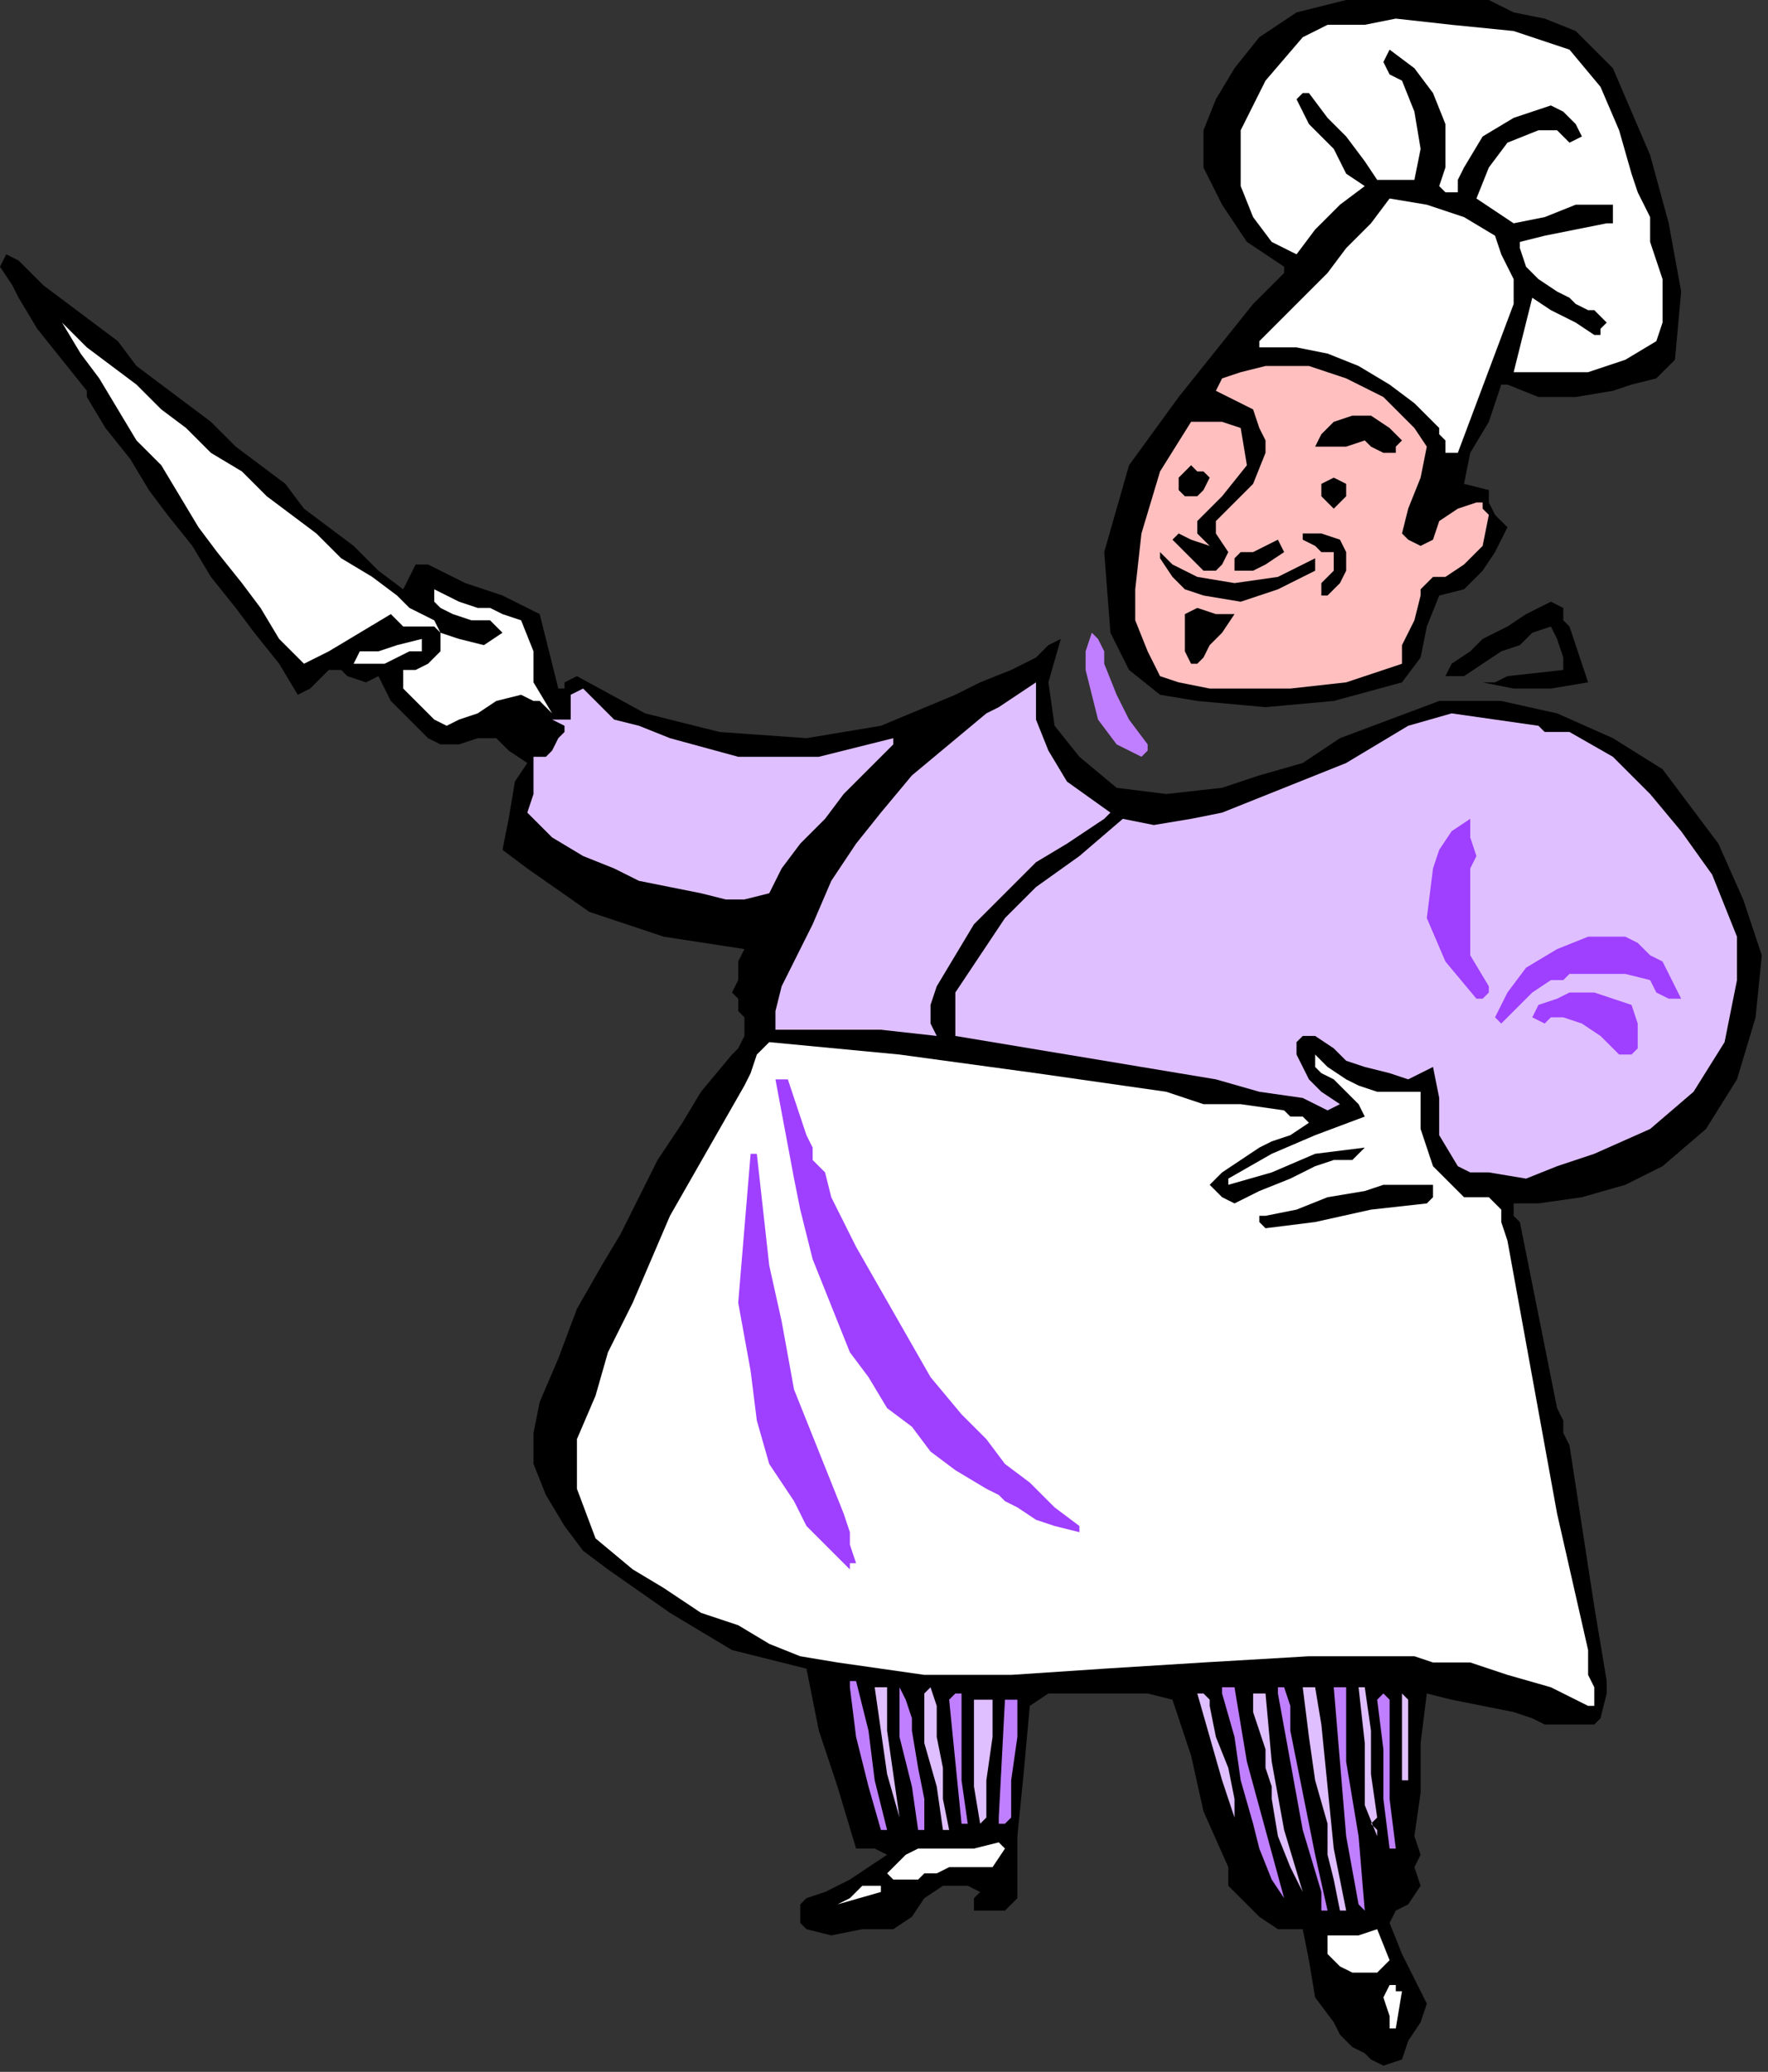 <?xml version="1.0" encoding="UTF-8" standalone="no"?>
<svg
   xmlns:dc="http://purl.org/dc/elements/1.1/"
   xmlns:cc="http://creativecommons.org/ns#"
   xmlns:rdf="http://www.w3.org/1999/02/22-rdf-syntax-ns#"
   xmlns:svg="http://www.w3.org/2000/svg"
   xmlns="http://www.w3.org/2000/svg"
   xmlns:sodipodi="http://sodipodi.sourceforge.net/DTD/sodipodi-0.dtd"
   xmlns:inkscape="http://www.inkscape.org/namespaces/inkscape"
   version="1.0"
   width="48.26mm"
   height="56.557mm"
   id="svg97"
   sodipodi:docname="PESSG159.WMF">
  <rect width="100%" height="100%" fill="#333333" stroke="none"/>
  <sodipodi:namedview
     pagecolor="#ffffff"
     bordercolor="#666666"
     borderopacity="1"
     objecttolerance="10"
     gridtolerance="10"
     guidetolerance="10"
     inkscape:pageopacity="0"
     inkscape:pageshadow="2"
     inkscape:window-width="640"
     inkscape:window-height="480"
     id="namedview99" />
  <defs
     id="defs3">
    <pattern
       id="WMFhbasepattern"
       patternUnits="userSpaceOnUse"
       width="6"
       height="6"
       x="0"
       y="0" />
  </defs>
  <path
     style="fill:#000000;fill-rule:evenodd;fill-opacity:1;stroke:none;"
     d="  M 165.12,177.28   L 164.48,177.92   L 163.2,177.92   L 161.92,177.92   L 161.92,177.92   L 159.36,177.92   L 158.08,177.28   L 156.16,176.64   L 156.16,176.64   L 152.96,176   L 149.76,175.36   L 147.2,174.72   L 147.2,174.72   L 146.56,179.84   L 146.56,184.96   L 145.92,189.44   L 145.92,189.44   L 146.56,191.36   L 145.92,192.64   L 146.56,194.56   L 146.56,194.56   L 145.28,196.48   L 144,197.12   L 143.36,198.4   L 143.36,198.4   L 144.64,201.6   L 145.92,204.16   L 147.2,206.72   L 147.2,206.72   L 146.56,208.64   L 145.28,210.56   L 144.64,212.48   L 144.64,212.48   L 142.72,213.12   L 141.44,212.48   L 140.8,211.84   L 140.8,211.84   L 139.52,211.2   L 138.24,209.92   L 137.6,208.64   L 137.6,208.64   L 135.68,206.08   L 135.04,202.24   L 134.4,199.04   L 134.4,199.04   L 131.84,199.04   L 129.92,197.76   L 128.64,196.48   L 128.64,196.48   L 127.36,195.2   L 126.72,194.56   L 126.72,192.64   L 126.72,192.64   L 124.16,186.88   L 122.88,181.12   L 120.96,175.36   L 120.96,175.36   L 118.4,174.72   L 115.2,174.72   L 112.64,174.72   L 112.64,174.72   L 110.08,174.72   L 108.16,174.72   L 106.24,176   L 106.24,176   L 105.6,183.04   L 104.96,189.44   L 104.96,195.84   L 104.96,195.84   L 104.32,196.48   L 103.68,197.12   L 103.04,197.12   L 103.04,197.12   L 100.48,197.12   L 100.48,196.48   L 100.48,195.84   L 101.12,195.2   L 101.12,195.2   L 99.84,194.56   L 98.56,194.56   L 97.28,194.56   L 97.28,194.56   L 95.36,195.84   L 94.08,197.76   L 92.16,199.04   L 92.16,199.04   L 88.96,199.04   L 85.76,199.68   L 83.2,199.04   L 83.2,199.04   L 82.56,198.4   L 82.56,197.76   L 82.56,196.48   L 82.56,196.48   L 83.2,195.84   L 85.12,195.2   L 86.4,194.56   L 86.4,194.56   L 87.68,193.92   L 89.6,192.64   L 91.52,191.36   L 91.52,191.36   L 90.24,190.72   L 88.96,190.72   L 88.32,190.72   L 88.32,190.72   L 86.4,184.32   L 84.48,178.56   L 83.2,172.16   L 83.2,172.16   L 75.52,170.24   L 69.12,166.4   L 62.72,161.92   L 62.72,161.92   L 60.16,160   L 58.24,157.44   L 56.32,154.24   L 55.04,151.04   L 55.04,147.84   L 55.68,144.64   L 55.68,144.64   L 57.6,140.16   L 59.52,135.04   L 62.08,130.56   L 62.08,130.56   L 64,127.36   L 65.92,123.52   L 67.84,119.68   L 67.84,119.68   L 70.4,115.84   L 72.32,112.64   L 75.52,108.8   L 75.52,108.8   L 76.16,108.16   L 76.8,106.88   L 76.8,104.96   L 76.8,104.96   L 76.16,104.32   L 76.16,103.04   L 75.52,102.4   L 75.52,102.4   L 76.16,101.12   L 76.16,99.2   L 76.8,97.92   L 76.8,97.92   L 68.48,96.64   L 60.8,94.08   L 54.4,89.6   L 54.4,89.6   L 51.84,87.68   L 52.48,84.48   L 53.12,80.64   L 53.12,80.64   L 54.4,78.72   L 52.48,77.44   L 51.2,76.16   L 49.28,76.16   L 49.28,76.16   L 47.36,76.8   L 45.44,76.8   L 44.16,76.16   L 44.16,76.16   L 42.24,74.24   L 40.32,72.32   L 39.04,69.76   L 39.04,69.76   L 37.76,70.4   L 35.84,69.76   L 35.2,69.12   L 35.2,69.12   L 33.92,69.12   L 32.64,70.4   L 32,71.04   L 30.72,71.68   L 30.72,71.68   L 28.8,68.48   L 26.24,65.28   L 24.32,62.72   L 21.76,59.52   L 19.84,56.32   L 17.28,53.12   L 15.36,50.56   L 13.44,47.36   L 10.88,44.16   L 8.96,40.96   L 8.96,40.96   L 8.96,40.32   L 6.4,37.12   L 3.84,33.92   L 1.92,30.72   L 1.92,30.72   L 1.28,29.44   L 0,27.52   L 0.64,26.24   L 0.64,26.24   L 1.92,26.88   L 4.48,29.44   L 7.04,31.36   L 9.6,33.28   L 12.16,35.2   L 14.08,37.76   L 16.64,39.68   L 19.2,41.6   L 21.76,43.52   L 24.32,46.08   L 26.88,48   L 29.44,49.92   L 31.36,52.48   L 33.92,54.4   L 36.48,56.32   L 39.04,58.88   L 41.6,60.8   L 41.6,60.8   L 42.24,59.52   L 42.88,58.24   L 44.16,58.24   L 44.16,58.24   L 48,60.16   L 51.84,61.44   L 55.68,63.36   L 55.68,63.36   L 56.32,65.92   L 56.96,68.48   L 57.6,71.04   L 57.6,71.04   L 58.24,71.04   L 58.24,70.4   L 59.52,69.76   L 59.52,69.76   L 66.56,73.6   L 74.24,75.52   L 83.2,76.16   L 90.88,74.88   L 98.56,71.68   L 98.56,71.68   L 101.12,70.4   L 104.32,69.12   L 106.88,67.84   L 106.88,67.84   L 107.52,67.2   L 108.16,66.56   L 109.44,65.92   L 109.44,65.92   L 108.16,70.4   L 108.8,74.88   L 111.36,78.08   L 111.36,78.08   L 115.2,81.28   L 120.32,81.92   L 126.08,81.28   L 126.08,81.28   L 129.92,80   L 134.4,78.72   L 138.24,76.16   L 138.24,76.16   L 143.36,74.24   L 148.48,72.32   L 154.88,72.32   L 154.88,72.32   L 160.64,73.6   L 166.4,76.16   L 171.52,79.36   L 171.52,79.36   L 173.44,81.92   L 175.36,84.48   L 177.28,87.04   L 177.28,87.04   L 179.84,92.8   L 181.76,98.56   L 181.12,104.96   L 181.12,104.96   L 179.2,111.36   L 176,116.48   L 171.52,120.32   L 171.52,120.32   L 167.68,122.24   L 163.2,123.52   L 158.72,124.16   L 158.72,124.16   L 156.16,124.16   L 156.16,124.8   L 156.16,125.44   L 156.8,126.08   L 156.8,126.08   L 158.08,132.48   L 159.36,138.88   L 160.64,145.28   L 160.64,145.28   L 161.28,146.56   L 161.28,147.84   L 161.92,149.12   L 161.92,149.12   L 163.2,157.44   L 164.48,165.76   L 165.76,173.44   L 165.76,173.44   L 165.76,174.08   L 165.76,174.72   L 165.76,174.72   L 165.76,174.72   L 165.12,177.28  z "
     id="path5" />
  <path
     style="fill:#ffffff;fill-rule:evenodd;fill-opacity:1;stroke:none;"
     d="  M 164.48,174.72   L 164.48,174.72   L 164.48,174.72   L 164.48,174.08   L 164.48,174.08   L 163.84,172.8   L 163.84,171.52   L 163.84,170.24   L 163.84,170.24   L 160.64,156.16   L 158.08,142.08   L 155.52,128   L 155.52,128   L 154.88,126.08   L 154.88,124.8   L 153.6,123.52   L 153.6,123.52   L 152.32,123.52   L 151.04,123.52   L 150.4,122.88   L 150.4,122.88   L 147.84,120.32   L 146.56,116.48   L 146.56,112.64   L 146.56,112.64   L 144.64,112.64   L 142.08,112.64   L 140.16,112   L 140.16,112   L 138.88,111.36   L 136.96,110.08   L 135.68,108.8   L 135.68,108.8   L 135.68,110.08   L 136.32,110.72   L 137.6,111.36   L 137.6,111.36   L 138.88,112.64   L 140.16,113.92   L 140.8,115.2   L 140.8,115.2   L 135.68,117.12   L 131.2,119.04   L 126.72,121.6   L 126.72,121.6   L 126.72,122.24   L 131.2,120.96   L 135.68,119.04   L 140.8,118.4   L 140.8,118.4   L 139.52,119.68   L 137.6,119.68   L 135.68,120.32   L 135.68,120.32   L 133.12,121.6   L 129.92,122.88   L 127.36,124.16   L 127.36,124.16   L 126.08,123.52   L 125.44,122.88   L 124.8,122.24   L 124.8,122.24   L 126.08,120.96   L 128,119.68   L 129.92,118.4   L 129.92,118.4   L 131.2,117.76   L 133.12,117.12   L 135.04,115.84   L 135.04,115.84   L 134.4,115.2   L 133.12,115.2   L 132.48,114.56   L 132.48,114.56   L 128,113.92   L 124.16,113.92   L 120.32,112.64   L 120.32,112.64   L 106.88,110.72   L 92.8,108.8   L 79.36,107.52   L 79.36,107.52   L 78.08,108.8   L 77.44,110.72   L 76.8,112   L 76.8,112   L 74.24,116.48   L 71.68,120.96   L 69.12,125.44   L 67.2,129.92   L 65.28,134.4   L 62.72,139.52   L 61.44,144   L 59.52,148.48   L 59.52,148.48   L 59.52,153.6   L 61.44,158.72   L 65.28,161.92   L 65.28,161.92   L 68.48,163.84   L 72.32,166.4   L 76.16,167.68   L 76.16,167.68   L 79.36,169.6   L 82.56,170.88   L 86.4,171.52   L 86.4,171.52   L 95.36,172.8   L 104.32,172.8   L 113.92,172.16   L 113.92,172.16   L 124.16,171.52   L 135.04,170.88   L 145.92,170.88   L 145.92,170.88   L 147.84,171.52   L 149.76,171.52   L 151.68,171.52   L 151.68,171.52   L 155.52,172.8   L 160,174.08   L 163.84,176   L 163.84,176   L 163.84,176   L 164.48,176   L 164.48,176   L 164.48,176   L 164.48,174.72  z "
     id="path7" />
  <path
     style="fill:#000000;fill-rule:evenodd;fill-opacity:1;stroke:none;"
     d="  M 153.6,0   L 156.16,1.28   L 159.36,1.92   L 162.56,3.2   L 162.56,3.2   L 166.4,7.04   L 168.32,11.52   L 170.24,16   L 170.24,16   L 172.16,23.04   L 173.44,30.08   L 172.8,37.12   L 172.8,37.12   L 170.88,39.04   L 168.32,39.68   L 166.4,40.32   L 166.4,40.32   L 162.56,40.96   L 158.72,40.96   L 155.52,39.68   L 155.52,39.68   L 154.88,39.68   L 153.6,43.52   L 151.68,46.72   L 151.04,49.92   L 151.04,49.92   L 153.6,50.56   L 153.6,51.84   L 154.24,53.12   L 155.52,54.4   L 155.52,54.4   L 154.24,56.96   L 152.96,58.88   L 151.04,60.8   L 151.04,60.8   L 148.48,61.44   L 147.2,64.64   L 146.56,67.84   L 144.64,70.4   L 144.64,70.4   L 137.6,72.32   L 130.56,72.96   L 123.52,72.32   L 123.52,72.32   L 119.68,71.68   L 116.48,69.12   L 114.56,65.28   L 114.56,65.28   L 113.92,56.96   L 116.48,48   L 121.6,40.96   L 121.6,40.96   L 124.16,37.76   L 126.72,34.56   L 129.28,31.36   L 132.48,28.16   L 132.48,28.16   L 132.48,27.52   L 128.64,24.96   L 126.08,21.12   L 124.16,17.28   L 124.16,17.28   L 124.16,13.44   L 125.44,10.24   L 127.36,7.04   L 127.36,7.04   L 129.92,3.84   L 133.76,1.28   L 138.88,0   L 138.88,0   L 153.6,0  z "
     id="path9" />
  <path
     style="fill:#ffffff;fill-rule:evenodd;fill-opacity:1;stroke:none;"
     d="  M 161.92,5.12   L 165.12,8.96   L 167.04,13.44   L 168.32,17.92   L 168.32,17.92   L 168.96,19.84   L 169.6,21.12   L 170.24,22.4   L 170.24,22.4   L 170.24,24.96   L 170.88,26.88   L 171.52,28.8   L 171.52,28.8   L 171.52,31.36   L 171.52,33.28   L 170.88,35.2   L 170.88,35.2   L 167.68,37.12   L 163.84,38.4   L 160,38.4   L 160,38.4   L 156.16,38.4   L 156.8,35.84   L 157.44,33.28   L 158.08,30.72   L 158.08,30.72   L 160,32   L 162.56,33.28   L 164.48,34.56   L 164.48,34.56   L 165.12,34.56   L 165.12,33.92   L 165.76,33.28   L 165.76,33.28   L 165.12,32.64   L 164.48,32   L 163.84,32   L 163.84,32   L 162.56,31.36   L 161.92,30.72   L 160.64,30.08   L 160.64,30.08   L 158.72,28.8   L 157.44,27.52   L 156.8,25.6   L 156.8,25.6   L 156.8,24.96   L 159.36,24.32   L 162.56,23.68   L 165.76,23.04   L 165.76,23.04   L 166.4,23.04   L 166.4,21.76   L 166.4,21.12   L 166.4,21.12   L 162.56,21.12   L 159.36,22.4   L 156.16,23.04   L 156.16,23.04   L 152.32,20.48   L 153.6,17.28   L 155.52,14.72   L 158.72,13.44   L 158.72,13.44   L 160.64,13.44   L 161.92,14.72   L 163.2,14.08   L 163.2,14.08   L 162.56,12.8   L 161.28,11.52   L 160,10.88   L 160,10.88   L 156.16,12.16   L 152.96,14.08   L 151.04,17.28   L 151.04,17.28   L 150.4,18.56   L 150.4,19.2   L 150.4,19.84   L 150.4,19.84   L 149.76,19.84   L 149.12,19.84   L 148.48,19.2   L 148.48,19.2   L 149.12,17.28   L 149.12,15.36   L 149.12,12.8   L 149.12,12.8   L 147.84,9.6   L 145.92,7.04   L 143.36,5.12   L 143.36,5.12   L 142.72,6.4   L 143.36,7.68   L 144.64,8.32   L 144.64,8.32   L 145.92,11.52   L 146.56,15.36   L 145.92,18.56   L 145.92,18.56   L 144,18.56   L 142.08,18.56   L 140.8,16.64   L 140.8,16.64   L 138.88,14.08   L 136.96,12.16   L 135.04,9.6   L 135.04,9.6   L 134.4,9.6   L 133.76,10.24   L 133.76,10.24   L 133.76,10.24   L 134.4,11.52   L 135.04,12.8   L 135.68,13.44   L 135.68,13.44   L 137.6,15.36   L 138.88,17.92   L 140.8,19.2   L 140.8,19.2   L 138.24,21.12   L 135.68,23.68   L 133.76,26.24   L 133.76,26.24   L 131.2,24.96   L 129.28,22.4   L 128,19.2   L 128,19.2   L 128,13.44   L 130.56,8.32   L 134.4,3.84   L 134.4,3.84   L 136.96,2.56   L 140.8,2.56   L 144,1.92   L 144,1.92   L 149.76,2.56   L 156.16,3.2   L 161.92,5.12  z "
     id="path11" />
  <path
     style="fill:#ffffff;fill-rule:evenodd;fill-opacity:1;stroke:none;"
     d="  M 154.24,24.32   L 154.88,26.24   L 156.16,28.8   L 156.16,31.36   L 156.16,31.36   L 154.24,36.48   L 152.32,41.6   L 150.4,46.72   L 150.4,46.72   L 149.12,46.72   L 149.12,45.44   L 148.48,44.8   L 148.48,44.8   L 148.48,44.16   L 145.92,41.6   L 143.36,39.68   L 140.16,37.76   L 136.96,36.48   L 133.76,35.84   L 129.92,35.84   L 129.92,35.84   L 129.92,35.2   L 131.84,33.28   L 134.4,30.72   L 136.96,28.16   L 138.88,25.6   L 141.44,23.04   L 143.36,20.48   L 143.36,20.48   L 147.2,21.12   L 151.04,22.4   L 154.24,24.32  z "
     id="path13" />
  <path
     style="fill:#dfbfff;fill-rule:evenodd;fill-opacity:1;stroke:none;"
     d="  M 58.88,72.96   L 58.88,71.68   L 60.16,71.04   L 61.44,72.32   L 61.44,72.32   L 63.36,74.24   L 65.92,74.88   L 69.12,76.16   L 69.12,76.16   L 76.16,78.08   L 84.48,78.08   L 92.16,76.16   L 92.16,76.16   L 92.16,76.8   L 89.6,79.36   L 87.04,81.92   L 85.12,84.48   L 82.56,87.04   L 80.64,89.6   L 79.36,92.16   L 79.36,92.16   L 76.8,92.8   L 74.88,92.8   L 72.32,92.16   L 72.32,92.16   L 69.12,91.52   L 65.92,90.88   L 63.36,89.6   L 63.36,89.6   L 60.16,88.32   L 56.96,86.4   L 54.4,83.84   L 54.4,83.84   L 55.04,81.92   L 55.04,80   L 55.04,78.08   L 55.04,78.08   L 56.32,78.08   L 56.96,77.44   L 57.6,76.16   L 57.6,76.16   L 57.6,76.16   L 58.24,75.52   L 58.24,74.88   L 58.24,74.88   L 56.96,74.24   L 58.24,74.24   L 58.88,74.24   L 58.88,72.96  z "
     id="path15" />
  <path
     style="fill:#ffffff;fill-rule:evenodd;fill-opacity:1;stroke:none;"
     d="  M 56.32,72.96   L 55.68,72.32   L 55.04,72.32   L 53.76,71.68   L 53.76,71.68   L 51.2,72.32   L 49.28,73.6   L 47.36,74.24   L 47.36,74.24   L 46.08,74.88   L 44.8,74.24   L 44.16,73.6   L 44.16,73.6   L 42.88,72.32   L 41.6,71.04   L 41.6,69.12   L 41.6,69.12   L 42.88,69.12   L 44.16,68.48   L 45.44,67.2   L 45.44,67.2   L 45.44,66.56   L 45.44,65.28   L 44.8,64.64   L 44.8,64.64   L 42.88,64.64   L 41.6,64.64   L 40.32,63.36   L 40.32,63.36   L 37.12,65.28   L 33.92,67.2   L 31.36,68.48   L 31.36,68.48   L 28.8,65.92   L 26.88,62.72   L 24.96,60.16   L 22.4,56.96   L 20.48,54.4   L 18.56,51.2   L 16.64,48   L 14.08,45.44   L 12.16,42.24   L 10.24,39.04   L 8.32,36.48   L 6.4,33.28   L 6.4,33.28   L 8.96,35.84   L 11.52,37.76   L 14.08,39.68   L 16.64,42.24   L 19.2,44.16   L 21.76,46.72   L 24.96,48.64   L 27.52,51.2   L 30.08,53.12   L 32.64,55.04   L 35.2,57.6   L 38.4,59.52   L 40.96,61.44   L 40.96,61.44   L 42.24,62.72   L 43.52,63.36   L 44.8,64   L 44.8,64   L 45.44,65.28   L 47.36,65.92   L 49.92,66.56   L 51.84,65.28   L 51.84,65.28   L 50.56,64   L 48.64,64   L 46.72,63.36   L 46.72,63.36   L 45.44,62.72   L 44.8,62.08   L 44.8,60.8   L 44.8,60.8   L 46.08,61.44   L 47.36,62.08   L 49.28,62.72   L 49.28,62.72   L 50.56,62.72   L 51.84,63.36   L 53.76,64   L 53.76,64   L 55.04,67.2   L 55.04,70.4   L 56.96,73.6   L 56.96,73.6   L 56.32,72.96  z "
     id="path17" />
  <path
     style="fill:#ffbfbf;fill-rule:evenodd;fill-opacity:1;stroke:none;"
     d="  M 142.72,40.96   L 144,42.24   L 145.92,44.16   L 147.2,46.08   L 147.2,46.08   L 146.56,49.28   L 145.28,52.48   L 144.64,55.04   L 144.64,55.04   L 145.28,55.68   L 146.56,56.32   L 147.84,55.68   L 147.84,55.68   L 148.48,53.76   L 150.4,52.48   L 152.32,51.84   L 152.32,51.84   L 152.96,51.84   L 152.96,52.48   L 153.6,53.12   L 153.6,53.12   L 152.96,56.32   L 151.04,58.24   L 149.12,59.52   L 149.12,59.52   L 147.84,59.52   L 146.56,60.8   L 146.56,61.44   L 146.56,61.44   L 145.92,64   L 144.64,66.56   L 144.64,68.48   L 144.64,68.48   L 138.88,70.4   L 133.12,71.04   L 127.36,71.04   L 127.36,71.04   L 124.8,71.04   L 121.6,70.4   L 119.68,69.76   L 119.68,69.76   L 118.4,67.2   L 117.12,64   L 117.12,60.8   L 117.12,60.8   L 117.76,55.04   L 119.68,48.64   L 122.88,43.52   L 122.88,43.52   L 124.8,43.52   L 126.08,43.52   L 128,44.16   L 128,44.16   L 128.64,48   L 126.08,51.2   L 123.52,53.76   L 123.52,53.76   L 123.52,55.04   L 124.16,55.68   L 124.8,56.32   L 124.8,56.32   L 122.88,55.68   L 121.6,55.04   L 120.96,55.68   L 120.96,55.68   L 124.16,58.88   L 124.8,58.88   L 125.44,58.88   L 126.08,58.24   L 126.08,58.24   L 126.72,56.96   L 125.44,55.04   L 125.44,53.76   L 125.44,53.76   L 127.36,51.84   L 129.28,49.92   L 130.56,46.72   L 130.56,46.72   L 130.56,45.44   L 129.92,44.16   L 129.28,42.24   L 129.28,42.24   L 128,41.6   L 126.72,40.96   L 125.44,40.32   L 125.44,40.32   L 126.08,39.04   L 128,38.4   L 130.56,37.76   L 130.56,37.76   L 135.04,37.76   L 138.88,39.04   L 142.72,40.96  z "
     id="path19" />
  <path
     style="fill:#000000;fill-rule:evenodd;fill-opacity:1;stroke:none;"
     d="  M 144.64,45.44   L 144,46.08   L 144,46.08   L 144,46.72   L 144,46.72   L 142.72,46.72   L 141.44,46.08   L 140.8,45.44   L 140.8,45.44   L 138.88,46.08   L 136.96,46.08   L 135.68,46.08   L 135.68,46.08   L 136.32,44.8   L 137.6,43.52   L 139.52,42.88   L 139.52,42.88   L 141.44,42.88   L 143.36,44.16   L 144.64,45.44  z "
     id="path21" />
  <path
     style="fill:#000000;fill-rule:evenodd;fill-opacity:1;stroke:none;"
     d="  M 124.8,49.28   L 124.16,50.56   L 123.52,51.2   L 122.88,51.2   L 122.88,51.2   L 122.24,51.2   L 121.6,50.56   L 121.6,49.92   L 121.6,49.92   L 121.6,49.28   L 122.24,48.64   L 122.88,48   L 122.88,48   L 123.52,48.64   L 124.16,48.64   L 124.8,49.28  z "
     id="path23" />
  <path
     style="fill:#000000;fill-rule:evenodd;fill-opacity:1;stroke:none;"
     d="  M 138.88,51.2   L 138.24,51.84   L 137.6,52.48   L 136.96,51.84   L 136.96,51.84   L 136.32,51.2   L 136.32,50.56   L 136.32,49.92   L 136.32,49.92   L 137.6,49.28   L 138.88,49.92   L 138.88,51.2  z "
     id="path25" />
  <path
     style="fill:#000000;fill-rule:evenodd;fill-opacity:1;stroke:none;"
     d="  M 138.88,56.96   L 138.88,58.88   L 138.24,60.16   L 137.6,60.8   L 137.6,60.8   L 136.96,61.44   L 136.32,61.44   L 136.32,61.44   L 136.32,61.44   L 136.32,60.16   L 137.6,58.88   L 137.6,56.96   L 137.6,56.96   L 136.32,56.96   L 135.68,56.32   L 134.4,55.68   L 134.4,55.68   L 134.4,55.68   L 134.4,55.04   L 135.04,55.04   L 135.04,55.04   L 136.32,55.04   L 138.24,55.68   L 138.88,56.96  z "
     id="path27" />
  <path
     style="fill:#000000;fill-rule:evenodd;fill-opacity:1;stroke:none;"
     d="  M 132.48,56.96   L 130.56,58.24   L 129.28,58.88   L 127.36,58.88   L 127.36,58.88   L 127.36,57.6   L 128,56.96   L 129.28,56.96   L 129.28,56.96   L 130.56,56.32   L 131.84,55.68   L 132.48,56.96  z "
     id="path29" />
  <path
     style="fill:#000000;fill-rule:evenodd;fill-opacity:1;stroke:none;"
     d="  M 123.52,59.52   L 127.36,60.16   L 131.84,59.52   L 135.68,57.6   L 135.68,57.6   L 135.68,58.24   L 135.68,58.24   L 135.68,58.88   L 135.68,58.88   L 131.84,60.8   L 128,62.08   L 124.16,61.44   L 124.16,61.44   L 122.24,60.8   L 120.96,59.52   L 119.68,57.6   L 119.68,57.6   L 119.68,56.96   L 120.96,58.24   L 122.24,58.88   L 123.52,59.52  z "
     id="path31" />
  <path
     style="fill:#000000;fill-rule:evenodd;fill-opacity:1;stroke:none;"
     d="  M 161.92,64.64   L 162.56,66.56   L 163.2,68.48   L 163.84,70.4   L 163.84,70.4   L 160,71.04   L 156.16,71.04   L 152.96,70.4   L 152.96,70.4   L 152.96,70.4   L 154.24,70.4   L 155.52,69.76   L 155.52,69.76   L 161.28,69.12   L 161.28,67.84   L 160.64,65.92   L 160,64.64   L 160,64.64   L 158.08,65.28   L 156.8,66.56   L 154.88,67.2   L 154.88,67.2   L 152.96,68.48   L 151.04,69.76   L 149.12,69.76   L 149.12,69.76   L 149.76,68.48   L 151.68,67.2   L 152.96,65.92   L 152.96,65.92   L 155.52,64.64   L 157.44,63.36   L 160,62.08   L 160,62.08   L 161.28,62.72   L 161.28,64   L 161.92,64.64  z "
     id="path33" />
  <path
     style="fill:#000000;fill-rule:evenodd;fill-opacity:1;stroke:none;"
     d="  M 127.36,63.36   L 126.08,65.28   L 124.8,66.56   L 124.16,67.84   L 124.16,67.84   L 123.52,68.48   L 122.88,68.48   L 122.88,68.48   L 122.88,68.48   L 122.24,67.2   L 122.24,65.28   L 122.24,63.36   L 122.24,63.36   L 123.52,62.72   L 125.44,63.36   L 127.36,63.36  z "
     id="path35" />
  <path
     style="fill:#bf7fff;fill-rule:evenodd;fill-opacity:1;stroke:none;"
     d="  M 113.92,68.48   L 115.2,71.68   L 116.48,74.24   L 118.4,76.8   L 118.4,76.8   L 118.4,77.44   L 117.76,78.08   L 117.76,78.08   L 117.76,78.08   L 115.2,76.8   L 113.28,74.24   L 112.64,71.68   L 112.64,71.68   L 112,69.12   L 112,67.2   L 112.64,65.28   L 112.64,65.28   L 113.28,65.92   L 113.92,67.2   L 113.92,68.48  z "
     id="path37" />
  <path
     style="fill:#ffffff;fill-rule:evenodd;fill-opacity:1;stroke:none;"
     d="  M 43.52,65.92   L 43.52,67.2   L 42.24,67.2   L 40.96,67.84   L 40.96,67.84   L 39.68,68.48   L 37.76,68.48   L 36.48,68.48   L 36.48,68.48   L 37.12,67.2   L 39.04,67.2   L 40.96,66.56   L 43.52,65.92  z "
     id="path39" />
  <path
     style="fill:#dfbfff;fill-rule:evenodd;fill-opacity:1;stroke:none;"
     d="  M 106.88,70.4   L 106.88,74.24   L 108.16,77.44   L 110.08,80.64   L 110.08,80.64   L 114.56,83.84   L 113.92,84.48   L 110.08,87.04   L 106.88,88.96   L 103.68,92.16   L 100.48,95.36   L 98.56,98.56   L 96.64,101.76   L 96.64,101.76   L 96,103.68   L 96,105.6   L 96.64,106.88   L 96.64,106.88   L 90.88,106.24   L 85.12,106.24   L 80,106.24   L 80,106.24   L 80,104.32   L 80.64,101.76   L 81.92,99.2   L 81.92,99.2   L 83.84,95.36   L 85.76,90.88   L 88.32,87.04   L 90.88,83.84   L 94.08,80   L 97.92,76.8   L 101.76,73.6   L 101.76,73.6   L 103.04,72.96   L 104.96,71.68   L 106.88,70.4  z "
     id="path41" />
  <path
     style="fill:#dfbfff;fill-rule:evenodd;fill-opacity:1;stroke:none;"
     d="  M 158.72,74.88   L 159.36,75.52   L 160.64,75.52   L 161.92,75.52   L 161.92,75.52   L 166.4,78.08   L 170.24,81.92   L 173.44,85.76   L 176.64,90.24   L 176.64,90.24   L 177.92,93.44   L 179.2,96.64   L 179.2,99.84   L 179.2,99.84   L 179.2,101.12   L 177.92,107.52   L 174.72,112.64   L 170.24,116.48   L 164.48,119.04   L 164.48,119.04   L 160.64,120.32   L 157.44,121.6   L 153.6,120.96   L 153.6,120.96   L 152.32,120.96   L 151.68,120.96   L 150.4,120.32   L 150.4,120.32   L 148.48,117.12   L 148.48,113.28   L 147.84,110.08   L 147.84,110.08   L 145.28,111.36   L 143.36,110.72   L 140.8,110.08   L 140.8,110.08   L 138.88,109.44   L 137.6,108.16   L 135.68,106.88   L 135.68,106.88   L 134.4,106.88   L 133.76,107.52   L 133.76,108.8   L 133.76,108.8   L 135.04,111.36   L 136.32,112.64   L 138.24,113.92   L 138.24,113.92   L 136.96,114.56   L 135.68,113.92   L 134.4,113.28   L 134.4,113.28   L 129.92,112.64   L 125.44,111.36   L 121.6,110.72   L 121.6,110.72   L 113.92,109.44   L 106.24,108.16   L 98.56,106.88   L 98.56,106.88   L 98.56,102.4   L 101.12,98.56   L 103.68,94.72   L 103.68,94.72   L 106.88,91.52   L 111.36,88.32   L 115.84,84.48   L 115.84,84.48   L 119.04,85.12   L 122.88,84.48   L 126.08,83.84   L 126.08,83.84   L 132.48,81.28   L 138.88,78.72   L 145.28,74.88   L 145.28,74.88   L 149.76,73.6   L 154.24,74.24   L 158.72,74.88  z "
     id="path43" />
  <path
     style="fill:#9f3fff;fill-rule:evenodd;fill-opacity:1;stroke:none;"
     d="  M 151.68,84.48   L 151.68,86.4   L 152.32,88.32   L 151.68,89.6   L 151.68,89.6   L 151.68,94.08   L 151.68,98.56   L 153.6,101.76   L 153.6,101.76   L 153.6,102.4   L 152.96,103.04   L 152.32,103.04   L 152.32,103.04   L 152.32,103.04   L 149.12,99.2   L 147.2,94.72   L 147.84,89.6   L 147.84,89.6   L 148.48,87.68   L 149.76,85.76   L 151.68,84.48  z "
     id="path45" />
  <path
     style="fill:#9f3fff;fill-rule:evenodd;fill-opacity:1;stroke:none;"
     d="  M 171.52,99.2   L 172.16,100.48   L 172.8,101.76   L 173.44,103.04   L 173.44,103.04   L 172.16,103.04   L 170.88,102.4   L 170.24,101.12   L 170.24,101.12   L 167.68,100.48   L 164.48,100.48   L 161.92,100.48   L 161.92,100.48   L 161.28,101.12   L 160.64,101.12   L 160,101.12   L 160,101.12   L 158.08,102.4   L 156.16,104.32   L 154.88,105.6   L 154.88,105.6   L 154.24,104.96   L 154.88,103.68   L 155.52,102.4   L 155.52,102.4   L 157.44,99.84   L 160.64,97.92   L 163.84,96.64   L 167.68,96.64   L 167.68,96.64   L 168.96,97.28   L 170.24,98.56   L 171.52,99.2  z "
     id="path47" />
  <path
     style="fill:#9f3fff;fill-rule:evenodd;fill-opacity:1;stroke:none;"
     d="  M 168.32,103.68   L 168.96,105.6   L 168.96,106.88   L 168.96,108.16   L 168.96,108.16   L 168.32,108.8   L 167.68,108.8   L 167.04,108.8   L 167.04,108.8   L 165.12,106.88   L 163.2,105.6   L 161.28,104.96   L 161.28,104.96   L 160,104.96   L 159.36,105.6   L 158.08,104.96   L 158.08,104.96   L 158.72,103.68   L 160.64,103.04   L 161.92,102.4   L 161.92,102.4   L 164.48,102.4   L 166.4,103.04   L 168.32,103.68  z "
     id="path49" />
  <path
     style="fill:#9f3fff;fill-rule:evenodd;fill-opacity:1;stroke:none;"
     d="  M 83.2,117.12   L 83.84,118.4   L 83.84,119.68   L 85.12,120.96   L 85.12,120.96   L 85.76,123.52   L 87.04,126.08   L 88.32,128.64   L 88.32,128.64   L 90.88,133.12   L 93.44,137.6   L 96,142.08   L 99.2,145.92   L 99.2,145.92   L 101.76,148.48   L 103.68,151.04   L 106.24,152.96   L 108.8,155.52   L 111.36,157.44   L 111.36,157.44   L 111.36,157.44   L 111.36,158.08   L 111.36,158.08   L 111.36,158.08   L 108.8,157.44   L 106.88,156.8   L 104.96,155.52   L 104.96,155.52   L 103.68,154.88   L 103.04,154.24   L 101.76,153.6   L 101.76,153.6   L 98.56,151.68   L 96,149.76   L 94.08,147.2   L 91.52,145.28   L 89.6,142.08   L 87.68,139.52   L 86.4,136.32   L 85.12,133.12   L 83.84,129.92   L 83.84,129.92   L 83.2,127.36   L 82.56,124.8   L 81.92,121.6   L 81.92,121.6   L 80,111.36   L 80.64,111.36   L 80.64,111.36   L 81.28,111.36   L 81.28,111.36   L 81.92,113.28   L 82.56,115.2   L 83.2,117.12  z "
     id="path51" />
  <path
     style="fill:#9f3fff;fill-rule:evenodd;fill-opacity:1;stroke:none;"
     d="  M 78.08,119.04   L 78.72,124.8   L 79.36,130.56   L 80.64,136.32   L 80.64,136.32   L 81.92,143.36   L 84.48,149.76   L 87.04,156.16   L 87.04,156.16   L 87.68,158.08   L 87.68,159.36   L 88.32,161.28   L 88.32,161.28   L 87.68,161.28   L 87.68,161.92   L 87.04,161.28   L 87.04,161.28   L 85.12,159.36   L 83.2,157.44   L 81.92,154.88   L 81.92,154.88   L 79.36,151.04   L 78.08,146.56   L 77.44,141.44   L 77.44,141.44   L 76.16,134.4   L 76.8,126.72   L 77.44,119.04   L 77.44,119.04   L 78.08,119.04  z "
     id="path53" />
  <path
     style="fill:#000000;fill-rule:evenodd;fill-opacity:1;stroke:none;"
     d="  M 147.84,122.88   L 147.84,123.52   L 147.2,124.16   L 147.2,124.16   L 147.2,124.16   L 141.44,124.8   L 135.68,126.08   L 130.56,126.72   L 130.56,126.72   L 129.92,126.08   L 129.92,125.44   L 130.56,125.44   L 130.56,125.44   L 133.76,124.8   L 136.96,123.52   L 140.8,122.88   L 140.8,122.88   L 142.72,122.24   L 145.28,122.24   L 147.84,122.24   L 147.84,122.24   L 147.84,122.88  z "
     id="path55" />
  <path
     style="fill:#bf7fff;fill-rule:evenodd;fill-opacity:1;stroke:none;"
     d="  M 88.32,173.44   L 89.6,178.56   L 90.24,183.68   L 91.52,188.8   L 91.52,188.8   L 90.88,188.8   L 89.6,184.32   L 88.32,179.2   L 87.68,174.08   L 87.68,174.08   L 87.68,173.44   L 87.68,173.44   L 88.32,173.44  z "
     id="path57" />
  <path
     style="fill:#dfbfff;fill-rule:evenodd;fill-opacity:1;stroke:none;"
     d="  M 91.52,174.08   L 91.52,178.56   L 92.16,183.04   L 92.8,187.52   L 92.8,187.52   L 91.52,183.04   L 90.88,178.56   L 90.24,174.08   L 90.24,174.08   L 91.52,174.08  z "
     id="path59" />
  <path
     style="fill:#bf7fff;fill-rule:evenodd;fill-opacity:1;stroke:none;"
     d="  M 94.08,178.56   L 94.72,182.4   L 95.36,185.6   L 95.36,188.8   L 95.36,188.8   L 94.72,188.8   L 94.08,184.32   L 92.8,179.2   L 92.8,174.08   L 92.8,174.08   L 93.44,175.36   L 94.08,177.28   L 94.08,178.56  z "
     id="path61" />
  <path
     style="fill:#bf7fff;fill-rule:evenodd;fill-opacity:1;stroke:none;"
     d="  M 127.36,174.08   L 128.64,181.76   L 130.56,188.8   L 132.48,195.84   L 132.48,195.84   L 131.2,193.92   L 129.92,190.72   L 129.28,188.16   L 129.28,188.16   L 128,183.68   L 127.36,179.2   L 126.08,174.72   L 126.08,174.72   L 126.08,174.08   L 126.72,174.08   L 127.36,174.08  z "
     id="path63" />
  <path
     style="fill:#dfbfff;fill-rule:evenodd;fill-opacity:1;stroke:none;"
     d="  M 130.56,174.72   L 131.2,181.76   L 132.48,188.8   L 134.4,195.2   L 134.4,195.2   L 133.12,192.64   L 131.84,189.44   L 131.2,185.6   L 131.2,185.6   L 131.2,184.32   L 130.56,182.4   L 130.56,180.48   L 130.56,180.48   L 129.92,178.56   L 129.28,176.64   L 129.28,174.72   L 129.28,174.72   L 129.28,174.72   L 129.92,174.72   L 130.56,174.72  z "
     id="path65" />
  <path
     style="fill:#bf7fff;fill-rule:evenodd;fill-opacity:1;stroke:none;"
     d="  M 133.12,178.56   L 134.4,184.96   L 135.68,191.36   L 136.96,197.12   L 136.96,197.12   L 136.32,197.12   L 136.32,195.84   L 136.32,195.2   L 136.32,195.2   L 134.4,188.8   L 133.12,181.76   L 131.84,174.72   L 131.84,174.72   L 131.84,174.72   L 131.84,174.08   L 132.48,174.08   L 132.48,174.08   L 133.12,176   L 133.12,177.28   L 133.12,178.56  z "
     id="path67" />
  <path
     style="fill:#dfbfff;fill-rule:evenodd;fill-opacity:1;stroke:none;"
     d="  M 136.32,177.92   L 136.96,184.32   L 137.6,190.72   L 138.88,197.12   L 138.88,197.12   L 138.24,197.12   L 137.6,193.92   L 136.96,191.36   L 136.96,188.16   L 136.96,188.16   L 135.68,183.68   L 135.04,179.2   L 134.4,174.08   L 134.4,174.08   L 134.4,174.08   L 135.04,174.08   L 135.68,174.08   L 135.68,174.08   L 136.32,177.92  z "
     id="path69" />
  <path
     style="fill:#bf7fff;fill-rule:evenodd;fill-opacity:1;stroke:none;"
     d="  M 138.88,174.08   L 138.88,181.76   L 140.16,189.44   L 140.8,197.12   L 140.8,197.12   L 140.16,196.48   L 138.88,189.44   L 138.24,181.76   L 137.6,174.08   L 137.6,174.08   L 138.88,174.08  z "
     id="path71" />
  <path
     style="fill:#dfbfff;fill-rule:evenodd;fill-opacity:1;stroke:none;"
     d="  M 96.64,179.2   L 97.28,182.4   L 97.28,185.6   L 97.92,188.8   L 97.92,188.8   L 97.28,188.8   L 96.64,184.32   L 95.36,179.84   L 95.36,174.72   L 95.36,174.72   L 95.36,174.72   L 95.36,174.72   L 96,174.08   L 96,174.08   L 96.64,176   L 96.64,177.92   L 96.64,179.2  z "
     id="path73" />
  <path
     style="fill:#dfbfff;fill-rule:evenodd;fill-opacity:1;stroke:none;"
     d="  M 124.8,176   L 125.44,179.2   L 126.72,182.4   L 127.36,185.6   L 127.36,185.6   L 127.36,186.24   L 127.36,186.88   L 127.36,187.52   L 127.36,187.52   L 126.08,183.68   L 124.8,179.2   L 123.52,174.72   L 123.52,174.72   L 124.16,174.72   L 124.8,175.36   L 124.8,176  z "
     id="path75" />
  <path
     style="fill:#dfbfff;fill-rule:evenodd;fill-opacity:1;stroke:none;"
     d="  M 140.8,174.08   L 141.44,178.56   L 141.44,183.04   L 142.08,187.52   L 142.08,187.52   L 141.44,188.16   L 142.08,188.8   L 142.08,189.44   L 142.08,189.44   L 140.8,186.24   L 140.8,183.04   L 140.8,179.84   L 140.8,179.84   L 140.16,174.08   L 140.8,174.08  z "
     id="path77" />
  <path
     style="fill:#bf7fff;fill-rule:evenodd;fill-opacity:1;stroke:none;"
     d="  M 143.36,175.36   L 143.36,180.48   L 143.36,185.6   L 144,190.72   L 144,190.72   L 143.36,190.72   L 142.72,185.6   L 142.72,180.48   L 142.08,175.36   L 142.08,175.36   L 142.72,174.72   L 143.36,175.36  z "
     id="path79" />
  <path
     style="fill:#dfbfff;fill-rule:evenodd;fill-opacity:1;stroke:none;"
     d="  M 102.4,175.36   L 102.4,179.2   L 101.76,183.68   L 101.76,187.52   L 101.76,187.52   L 101.12,188.16   L 101.12,188.16   L 101.12,188.16   L 101.12,188.16   L 100.48,184.32   L 100.48,179.84   L 100.48,175.36   L 100.48,175.36   L 101.12,175.36   L 101.76,175.36   L 102.4,175.36  z "
     id="path81" />
  <path
     style="fill:#dfbfff;fill-rule:evenodd;fill-opacity:1;stroke:none;"
     d="  M 145.28,176   L 145.28,183.68   L 144.64,183.68   L 144.64,181.12   L 144.64,178.56   L 144.64,175.36   L 144.64,175.36   L 144.64,174.72   L 145.28,175.36   L 145.28,176  z "
     id="path83" />
  <path
     style="fill:#bf7fff;fill-rule:evenodd;fill-opacity:1;stroke:none;"
     d="  M 99.2,174.72   L 99.2,179.2   L 99.2,183.68   L 99.84,188.16   L 99.84,188.16   L 99.2,188.16   L 97.92,175.36   L 97.92,175.36   L 98.56,174.72   L 99.2,174.72  z "
     id="path85" />
  <path
     style="fill:#bf7fff;fill-rule:evenodd;fill-opacity:1;stroke:none;"
     d="  M 104.96,175.36   L 104.96,179.2   L 104.32,183.68   L 104.32,187.52   L 104.32,187.52   L 103.68,188.16   L 103.04,188.16   L 103.04,187.52   L 103.04,187.52   L 103.68,175.36   L 103.68,175.36   L 104.32,175.36   L 104.96,175.36  z "
     id="path87" />
  <path
     style="fill:#ffffff;fill-rule:evenodd;fill-opacity:1;stroke:none;"
     d="  M 103.68,190.72   L 102.4,192.64   L 99.84,192.64   L 97.92,192.64   L 97.92,192.64   L 96.64,193.28   L 95.36,193.28   L 94.72,193.92   L 94.72,193.92   L 93.44,193.92   L 92.16,193.92   L 91.52,193.28   L 91.52,193.28   L 92.16,192.64   L 93.44,191.36   L 94.72,190.72   L 94.72,190.72   L 97.28,190.72   L 100.48,190.72   L 103.04,190.08   L 103.04,190.08   L 103.68,190.72  z "
     id="path89" />
  <path
     style="fill:#ffffff;fill-rule:evenodd;fill-opacity:1;stroke:none;"
     d="  M 90.88,194.56   L 90.88,195.2   L 86.4,196.48   L 86.4,196.48   L 87.68,195.84   L 88.96,194.56   L 90.88,194.56  z "
     id="path91" />
  <path
     style="fill:#ffffff;fill-rule:evenodd;fill-opacity:1;stroke:none;"
     d="  M 143.36,202.24   L 142.72,202.88   L 142.08,203.52   L 140.8,203.52   L 140.8,203.52   L 139.52,203.52   L 138.24,202.88   L 137.6,202.24   L 137.6,202.24   L 136.96,201.6   L 136.96,200.32   L 136.96,199.68   L 136.96,199.68   L 138.24,199.68   L 140.16,199.68   L 142.08,199.04   L 142.08,199.04   L 143.36,202.24  z "
     id="path93" />
  <path
     style="fill:#ffffff;fill-rule:evenodd;fill-opacity:1;stroke:none;"
     d="  M 144.64,205.44   L 144,209.28   L 143.36,209.28   L 143.36,208   L 142.72,206.08   L 143.36,204.8   L 143.36,204.8   L 144,204.8   L 144,205.44   L 144.64,205.44  z "
     id="path95" />
</svg>
